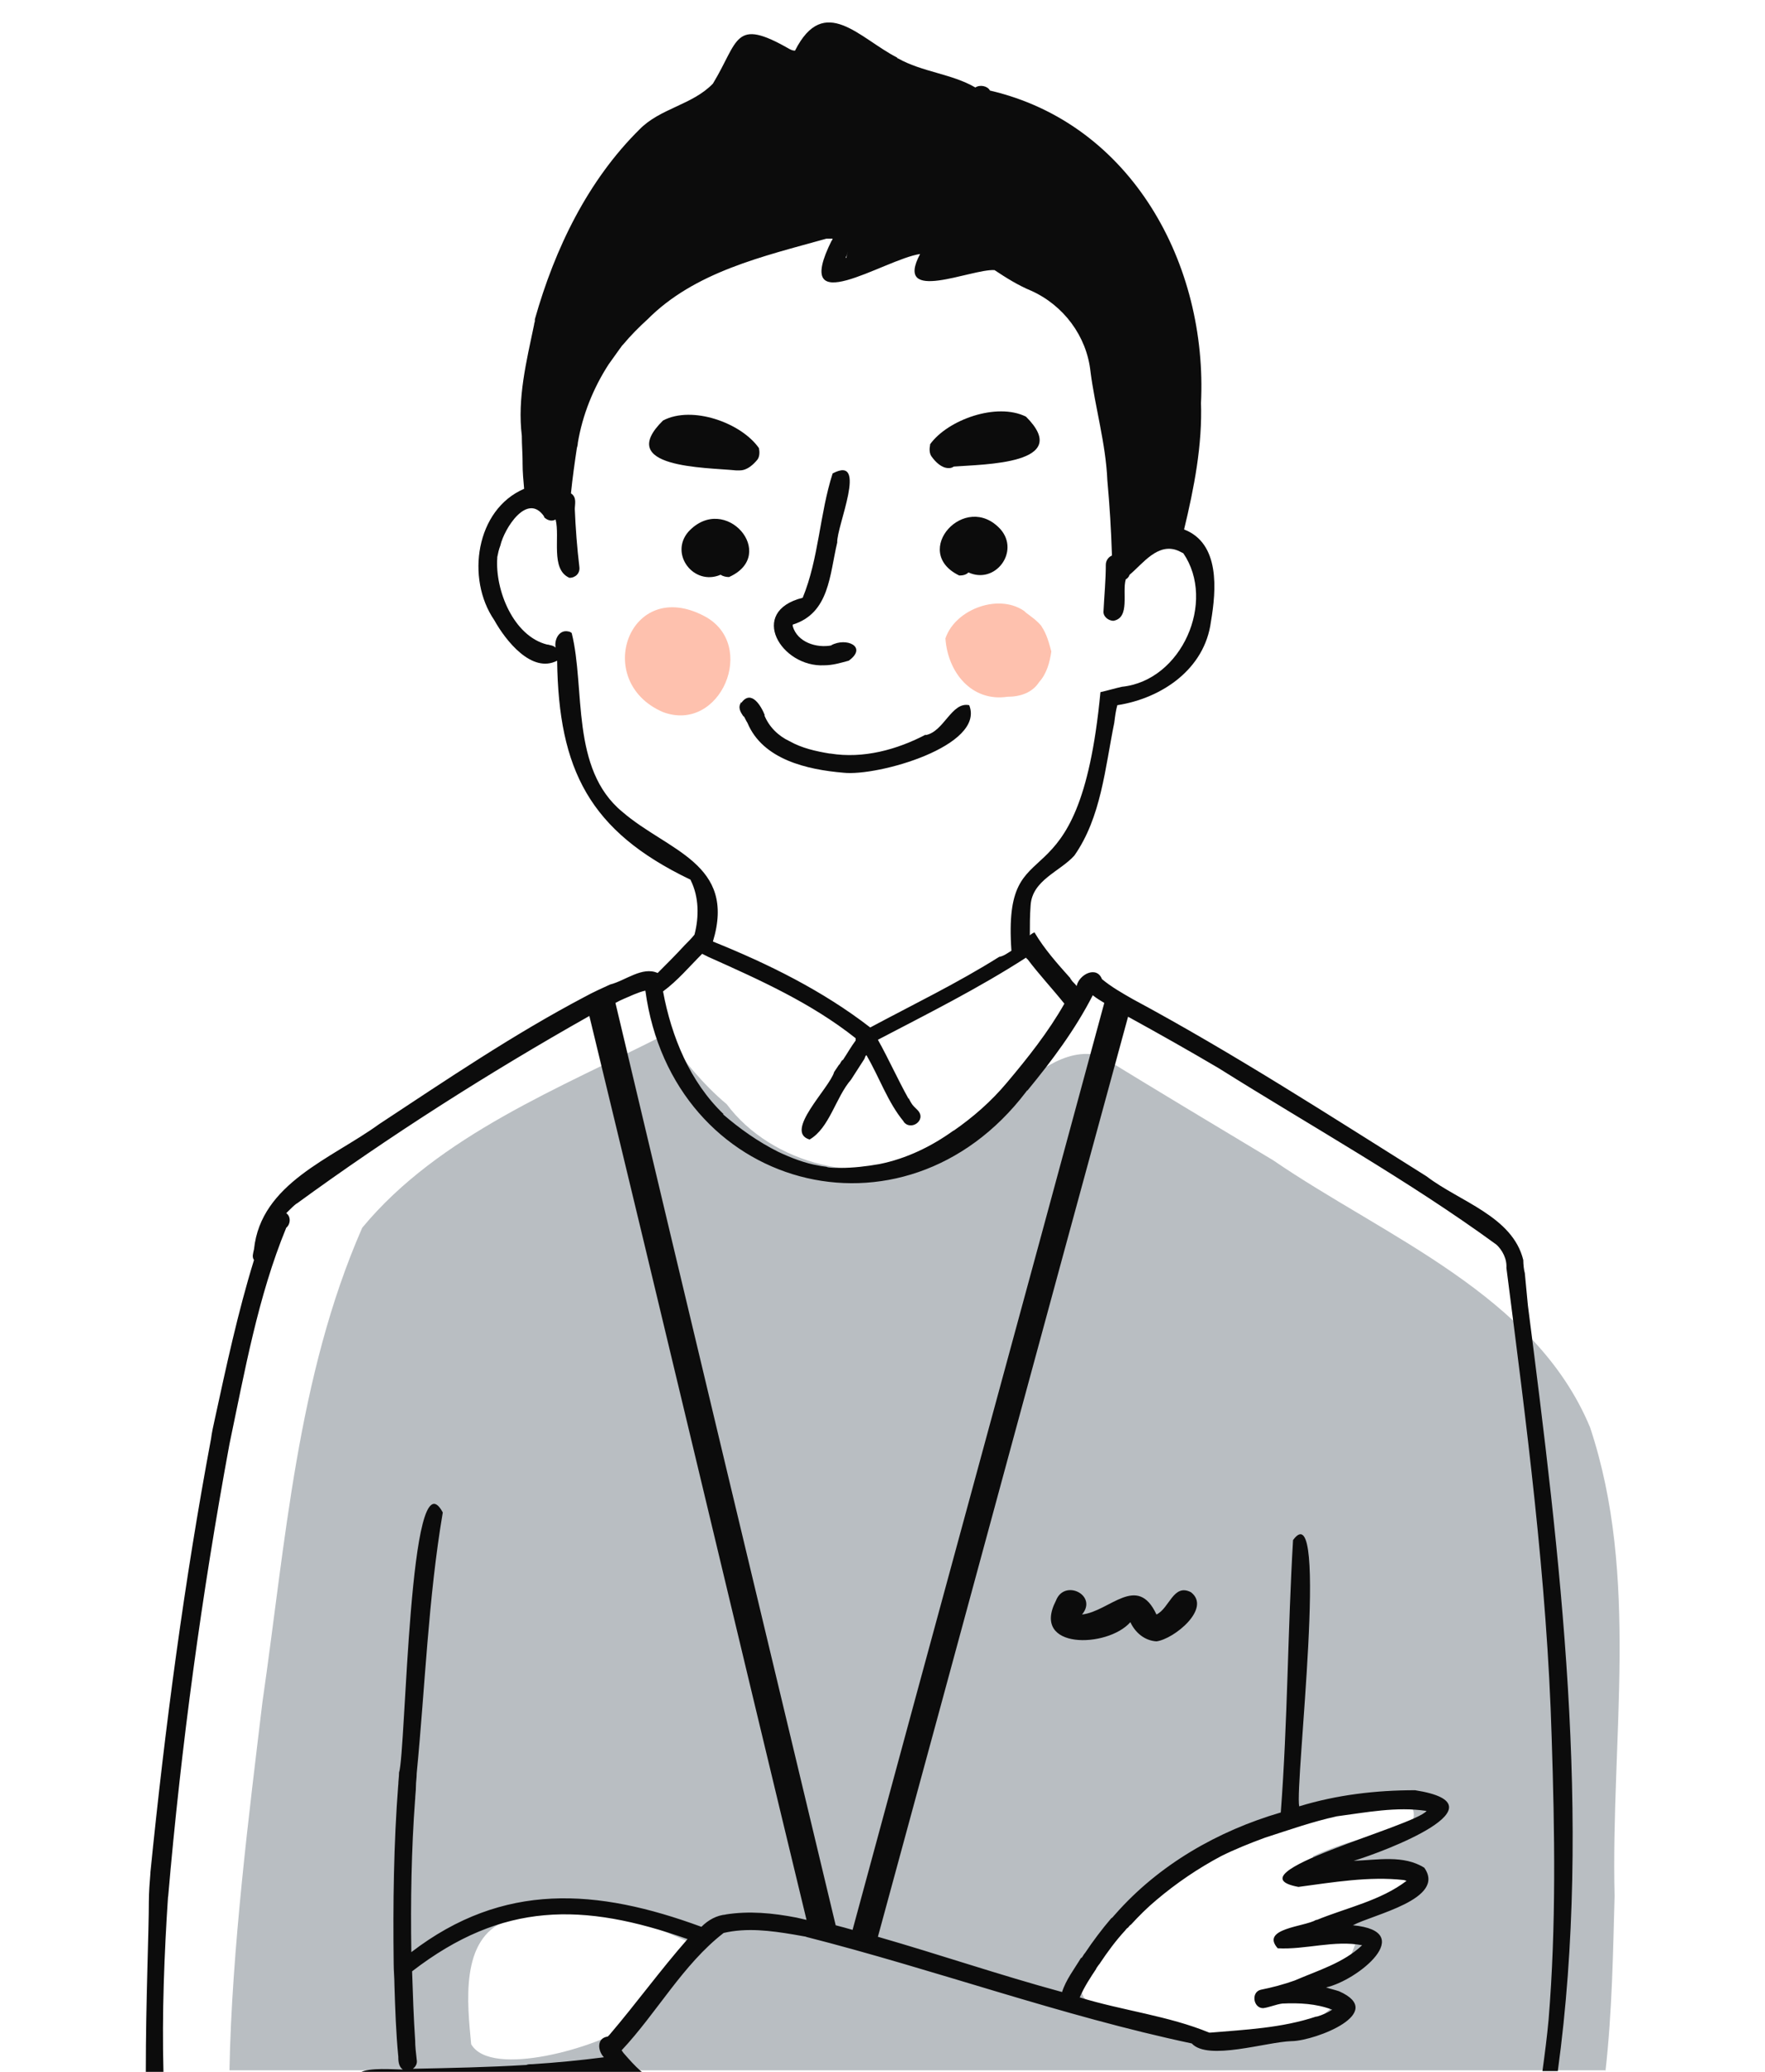 
<svg xmlns="http://www.w3.org/2000/svg" 
	 viewBox="0 0 230 270" style="enable-background:new 0 0 230 270;" xml:space="preserve">
<style type="text/css">
	.wdt-vector-1-per-1{fill:#B9BEC2;}
	.wdt-vector-1-per-2{fill:#FEC1AE;}
	.wdt-vector-1-per-3{fill:#0C0C0C;}
</style>
<g>
	<path class="wdt-vector-1-per-1" d="M209.2,270c0.9-7.9,1-15.9,1.2-22.9c-0.5-20.6,3.3-41.6-3.2-61.1c-7.2-17.3-26.7-24.8-41.3-34.8
		c-7.5-4.5-15-9-22.5-13.6c-4.7-1.3-8.8,2.7-12.4,5.2c-2.2,3.3-6.2,5.5-9.7,7.5c0.1,0,0.1-0.1,0.2-0.1c-8.7,4.7-21,1.5-26.8-6.3
		c-3.1-2.6-5.7-5.8-8-9.1c-13.5,6.9-29.5,13.1-39.5,25.2c-8.5,19.4-10,41.1-13,61.8c-1.7,14.2-4,32.2-4.3,48H209.2L209.2,270z
		 M142.9,255.2c-1-7.6,39.1-28,41.3-19.1c0.1,0.6,0,1.1-0.4,1.5c0,0,0,0,0,0c0,0-0.1,0-0.1,0.1c-4.1,1.4-8.6,2.3-12.6,4.2
		c0.1,2.1-1.7,2.2-3.2,3.2c0.2,0.2,0.7,0.3,0.8,0.5c2.7-0.1,5.5-3.5,7.3-0.7c2-1.1,9.7-3.2,7.5,1.3c-5.6,3.7-7.7,3.6-13.7,6.4
		c0.7-0.1,0.2,0.4,0.9,0.2c-0.1,0-1.1,0.4-1.2,0.4c2.3,0.3,9.2-4.4,6.7,1.2c-1,2.5-4.6,3.1-6.8,4.3c10.4,1.5-0.2,6.2-4.7,6.3
		c-6.6,1.2-13-2-19.4-3.2c-0.3-0.1-0.6-0.2-0.9-0.3c-0.5-0.1-1-0.2-1.5-0.3c0.1,0,0.1,0,0.2,0C139.6,261,140.9,256.7,142.9,255.2
		L142.9,255.2z M66,250.3c1.5-0.6,3.1-0.9,4.8-0.7c3.3-0.8,8-1.3,10.8,0.4c2.8,0.6,5.1,1.8,7.8,2.9c0,0,0,0,0,0c0,0,0,0,0,0
		c0,0,0.1,0,0.1,0.1c0,0-0.1,0-0.1-0.1c0.1,0,0.1,0.1,0.2,0.1c0,0,0,0-0.1,0c1.5,1.1-0.1,3.5-1.7,2.6c-0.7,3.2-3.3,6-5.7,8.3
		c0,0,0,0,0,0c-0.1,0-0.1,0.1-0.2,0.1c0,0,0.1-0.1,0.1-0.1c-0.1,0-0.1,0.1-0.2,0.1c-3.7,2.7-17.8,6.9-20.4,2.4
		C60.9,261.1,59.9,252.6,66,250.3L66,250.3z"/>
	<path class="wdt-vector-1-per-2" d="M86.4,92.8c-9.3-4-4.4-17.7,5.4-12.5C98.8,84,93.9,95.6,86.4,92.8z"/>
	<path class="wdt-vector-1-per-2" d="M135.4,88.9c-0.9,1.4-2.5,1.9-4.1,1.9c0,0,0,0,0,0c-4.7,0.7-7.8-3.2-8.1-7.6c1.3-3.9,7.2-6,10.5-3.4
		c-0.1,0-0.1-0.1-0.2-0.1c0.8,0.6,1.7,1.2,2.3,2c0,0-0.1-0.1-0.1-0.1c0.7,1,1,2.2,1.3,3.3c0,0,0,0,0,0
		C136.8,86.3,136.4,87.8,135.4,88.9z"/>
	<path class="wdt-vector-1-per-3" d="M150.7,213.9c-1.6-0.1-2.8-1.2-3.4-2.5c-3,3.4-13,3.6-9.7-2.8c1.1-2.9,5.5-0.7,3.4,1.8c3.6-0.4,7.2-5.4,9.7,0
		c1.7-0.8,2.2-4.1,4.5-2.9C157.9,209.6,153,213.6,150.7,213.9z"/>
	<path class="wdt-vector-1-per-3" d="M123.6,61c-0.9,0-1.7-0.8-2.2-1.5c0,0,0,0,0,0c-0.3-0.4-0.3-1-0.2-1.5c0,0,0,0,0,0c0,0,0,0,0-0.1c0,0,0,0,0,0
		c2.3-3.2,8.7-5.5,12.5-3.6c6.2,6.2-5.5,6.2-9.4,6.5h0C124,61,123.8,61,123.6,61L123.6,61z"/>
	<path class="wdt-vector-1-per-3" d="M125,75c-6.4-3.1,0.8-11.1,5.4-6c2.5,2.9-0.7,7.2-4.2,5.6C125.9,74.9,125.5,75,125,75L125,75z"/>
	<path class="wdt-vector-1-per-3" d="M107.4,86.7c-5.6,0.3-10-7-2.8-8.8c2.1-5.1,2.2-10.9,3.9-16.2c4.7-2.5,0.5,6.9,0.6,9c-1,4.2-1,9.2-5.8,10.7
		c0,0.1,0,0.2,0,0.3c0,0,0-0.1,0-0.1c0.6,2.1,3.1,2.9,5.1,2.5c0,0-0.1,0-0.1,0c2-1.1,4.8,0.2,2.3,2
		C109.5,86.4,108.5,86.7,107.4,86.7L107.4,86.7z"/>
	<path class="wdt-vector-1-per-3" d="M109.9,100.7c-4.7-0.4-10.5-1.7-12.5-6.5c-0.2-0.3-0.3-0.6-0.5-0.9c0,0,0,0.1,0,0.1c-0.4-0.6-0.8-1.2-0.3-1.9
		c0,0,0,0,0,0.1c1.3-1.8,2.6,0.4,3.1,1.7c0,0,0-0.1-0.1-0.1c0.6,1.5,1.8,2.7,3.3,3.4c1.6,0.9,3.4,1.3,5.2,1.6h0c0,0,0.1,0,0.1,0h0
		c4.3,0.7,8.7-0.5,12.5-2.5c0,0-0.1,0-0.1,0.1c2.4-0.4,3.4-4.4,5.7-3.9C128.4,97.2,114.4,101.2,109.9,100.7L109.9,100.7z"/>
	<path class="wdt-vector-1-per-3" d="M96.4,61.3c-0.2,0-0.5,0-0.7,0c0.1,0,0.2,0,0.2,0c-4-0.4-15.8-0.3-9.5-6.5c3.8-2,10.2,0.3,12.5,3.6
		c0,0,0,0,0,0c0.1,0.5,0.1,1.1-0.2,1.5c0,0,0,0,0,0C98.2,60.5,97.4,61.3,96.4,61.3L96.4,61.3z"/>
	<path class="wdt-vector-1-per-3" d="M95,75.2c-0.4,0-0.8-0.1-1.1-0.3c-3.5,1.5-6.7-2.7-4.2-5.6C94.5,64.1,101.5,72.3,95,75.2z"/>
	<path class="wdt-vector-1-per-3" d="M19,270h2.3c-0.2-7.6,0.1-15.3,0.6-22.9c0,0.1,0,0.1,0,0.2c1.7-19.8,4.4-39.6,8-59.1h0
		c2-9.5,3.7-19.2,7.4-28.2c0.6-0.5,0.6-1.5,0-1.9c0,0,0.1-0.1,0.1-0.1c0,0,0,0,0,0c0,0,0.1-0.1,0.1-0.1c0,0,0,0,0,0h0
		c0.4-0.4,0.8-0.8,1.2-1.1c0,0-0.1,0.1-0.1,0.1c12.2-8.9,25.1-17.1,38.2-24.5c9.5,39.2,18.8,78.5,28.3,117.8
		c-0.4-0.1-0.9-0.2-1.3-0.3c-3.1-0.6-6.2-0.9-9.3-0.4c0,0,0,0,0.1,0c-1.2,0.1-2.3,0.7-3.2,1.6c-13.6-5-25.8-5.9-37.8,3.3
		c-0.1-6.7,0-13.3,0.5-20c0,0.1,0,0.1,0,0.2c0-0.6,0.1-1.2,0.1-1.8c0-0.6,0.1-1.1,0.1-1.7c1.1-11.3,1.5-22.8,3.4-34
		c-4.4-8.2-4.8,31.3-5.7,33.9c0,0.6-0.1,1.1-0.1,1.7c0-0.1,0-0.1,0-0.2c-0.6,7.8-0.7,15.6-0.6,23.4c0,0,0,0,0,0
		c0,0.9,0.1,1.9,0.1,2.8c0,0,0,0,0,0c0.1,3.1,0.2,6.2,0.5,9.3c0-0.1,0-0.1,0-0.2c0,0.7,0,1.5,0.6,1.9c-1.1,0-4.4-0.3-5.6,0.4h36.9
		c-0.1-0.1-0.2-0.1-0.3-0.2h0c-0.8-0.7-1.5-1.5-2.2-2.3c-0.1-0.1-0.2-0.3-0.3-0.4c4.6-4.9,8-11.2,13.3-15.3c3-0.7,6.1-0.3,9.1,0.2
		c0,0,0,0,0,0c0.6,0.1,1.1,0.2,1.7,0.3c0,0-0.1,0-0.1,0c16.9,4.3,33.3,10.3,50.3,13.9c2.1,2.3,9.7-0.2,13-0.3c0,0,0,0,0,0
		c0,0,0.1,0,0.1,0c0,0,0,0,0,0c3.1-0.1,12.4-3.7,6.1-6.5c-0.6-0.2-1.1-0.3-1.7-0.5c4.1-0.9,12-7.3,3.5-8.1c2.6-1.4,12.2-3.4,9.3-7.5
		c-2.7-1.7-6.1-1-9.2-0.9c4-1.2,20.1-7.3,8-9.2c-5.1,0-10.2,0.6-15.1,2.1c-0.6-2.8,4-41.3-0.8-34.7c-0.7,11.8-0.7,23.7-1.6,35.5
		c-8.2,2.4-15.9,6.8-21.6,13.3c-0.2,0.2-0.3,0.4-0.5,0.5c0,0,0,0,0,0c-1.2,1.4-2.4,3-3.4,4.5c0,0,0,0,0,0c-0.2,0.2-0.3,0.5-0.5,0.7
		c0,0,0,0,0-0.1c-0.9,1.5-2,2.9-2.5,4.5c-8.1-2.2-16-4.9-24-7.2c10.9-40,21.7-80,32.6-119.9c4,2.2,7.9,4.4,11.8,6.7c0,0,0,0,0,0
		c12.1,7.6,24.7,14.6,36.2,23c0,0-0.1-0.1-0.1-0.1c0.9,0.8,1.5,2,1.4,3.2c0,0,0-0.1,0-0.1c2.6,20.3,5.3,40.7,5.9,61.2v0
		c0.4,12.3,0.6,24.6-0.4,36.8v0c-0.2,2.2-0.5,4.5-0.8,6.7h2c4.5-33,0.3-67-3.9-99.8l-0.4-4.2c-0.1-0.3-0.2-1.1-0.2-1.7
		c-1.4-5.7-8.3-7.6-12.6-10.9c-12.6-7.9-25.1-16-38.3-23.1v0c-1.4-0.8-2.8-1.6-4-2.6c-0.7-1.8-3-0.6-3.3,0.9
		c-0.2-0.3-0.5-0.5-0.7-0.8c0,0,0,0,0,0c0,0,0-0.1-0.1-0.1h0c0,0,0,0,0-0.1c-1.7-1.9-3.4-3.8-4.7-6c0,0,0,0,0,0
		c-0.2,0.1-0.4,0.2-0.6,0.4c0-1.3,0-2.6,0.1-3.9c0.2-3.3,3.8-4.4,5.7-6.5c3.5-5,4-11.4,5.2-17.3c0,0,0,0,0,0
		c0.1-0.8,0.2-1.6,0.4-2.3c5.8-0.9,11.4-4.7,12.2-10.9c0.7-4.1,1.2-10.2-3.5-12c1.3-5.4,2.4-11,2.2-16.6c0,0.1,0,0.1,0,0.2
		c0.9-18.1-9-36.5-27.5-40.8c-0.3-0.6-1.3-0.8-1.9-0.4c-3.1-1.8-6.9-2-10.1-3.8c0,0-0.1,0-0.1-0.1c-4.9-2.5-9.5-8.4-13.3-0.9
		c-0.3,0-0.5-0.1-0.7-0.2c-7.3-4.2-6.6-1.1-10,4.5c-2.7,2.8-6.9,3.2-9.6,6c0,0,0.1-0.1,0.1-0.1c-6.8,6.7-11.1,15.6-13.7,24.8h0
		c0,0,0,0.1,0,0.1c0,0.1,0,0.1,0,0.2c0,0,0-0.1,0-0.1c0,0.2-0.1,0.3-0.1,0.5c0,0,0,0,0,0c-1,4.8-2.2,9.6-1.6,14.5c0,0,0,0,0,0
		c0,1.2,0.1,2.3,0.1,3.4c0,0,0,0.1,0,0.2v0c0,1.1,0.1,2.2,0.2,3.3c-6.3,2.7-7.6,11.7-3.9,17.1c1.5,2.7,4.9,7,8.2,5.3
		c0.2,14.2,4.2,22.2,17.3,28.5v0c0.1,0,0.1,0.1,0.1,0.1c1.1,2.2,1.1,4.8,0.5,7.1l0,0c-0.4,0.5-0.8,0.9-1.3,1.4c0,0,0,0,0,0
		c-1.1,1.2-2.3,2.4-3.5,3.6c-2-0.9-4.2,1-6.2,1.5c0,0,0,0,0,0c-1.1,0.5-2.2,1-3.3,1.6c0,0,0,0,0,0c-9.3,4.9-18,10.8-26.8,16.6
		c-6.2,4.5-15.4,7.7-16.3,16.3c-0.1,0.5-0.3,1,0,1.4c-2.1,6.8-3.6,13.8-5.1,20.7c-0.2,0.9-0.4,1.8-0.5,2.6c0,0,0,0,0,0
		c-3.5,18.7-6,37.6-7.9,56.5v0c0,0,0,0.1,0,0.1c-0.1,1.2-0.2,2.5-0.2,3.7c0-0.1,0-0.1,0-0.2C19.4,251.8,19,260.6,19,270L19,270z
		 M79.4,265.2c0,0,0.1-0.1,0.1-0.1c-0.1,0.1-0.2,0.2-0.3,0.3c-1.5,0.2-1.3,1.9-0.5,2.7c-3.1,0.4-6.2,0.7-9.3,0.9c0,0,0,0,0,0
		c-0.3,0-0.6,0-0.8,0.1c-4.9,0.3-9.9,0.4-14.8,0.5c0.4-0.3,0.6-0.7,0.5-1.2c-0.1-0.9-0.2-1.7-0.2-2.6c0,0,0,0.1,0,0.1
		c-0.2-3-0.3-6-0.4-9c11.8-9.1,22.3-9,35.9-4.2C86,256.8,82.9,261.1,79.4,265.2L79.4,265.2z M140.7,260.3
		C140.7,260.3,140.7,260.2,140.7,260.3C140.7,260.2,140.7,260.2,140.7,260.3c0.6-1.4,1.4-2.6,2.2-3.8c0,0,0,0-0.1,0.1
		c0.2-0.3,0.4-0.6,0.6-0.8c0,0-0.1,0.1-0.1,0.1c1-1.5,2.1-3,3.3-4.3c0,0,0,0,0,0c0.1-0.1,0.2-0.3,0.4-0.4c0,0,0,0,0,0
		c0.1-0.1,0.2-0.3,0.4-0.4c0,0-0.1,0.1-0.1,0.1c1.1-1.2,2.2-2.3,3.4-3.3c2.6-2.2,5.4-4.1,8.4-5.7c0,0,0,0,0,0
		c1.8-0.9,3.8-1.7,5.7-2.4c3.1-1,6.2-2.1,9.4-2.8c0,0,0,0,0,0c0,0,0,0,0,0c3.8-0.5,7.8-1.3,11.7-0.7c-1.6,2-25.9,8.2-16.7,9.9
		c4.5-0.6,9.2-1.4,13.7-0.9c0,0,0.1,0,0.1,0c0,0-0.1,0-0.1,0c0.1,0,0.3,0.1,0.4,0.1c-3.4,2.6-7.8,3.5-11.7,5.1c0,0,0,0,0,0
		c0,0-0.1,0-0.1,0c-1.5,0.9-7.3,1.1-5,3.7c3.6,0.2,7.4-1.1,11-0.4c0,0,0,0,0,0c-2.4,2.3-5.8,3.3-8.8,4.6c-1.4,0.5-2.9,0.9-4.4,1.2
		c-1.3,0.3-1,2.4,0.3,2.4c0.8-0.1,1.7-0.5,2.5-0.6c2.2-0.1,4.4,0,6.5,0.8c-0.6,0.4-1.3,0.7-2,0.9h0c0,0,0,0-0.1,0
		c-4.5,1.5-9.2,1.7-13.9,2.1C152.3,262.7,146.2,262,140.7,260.3C140.6,260.3,140.7,260.3,140.7,260.3L140.7,260.3z M110.5,32.8
		c-0.1,0.3-0.2,0.6-0.2,0.8c0,0-0.1,0-0.1,0C110.3,33.4,110.4,33.1,110.5,32.8z M81.1,105.8L81.1,105.8
		C81.1,105.8,81.1,105.8,81.1,105.8c-6.8-5.6-4.8-16.1-6.6-23.3c0,0,0,0,0,0c-0.1-0.1-0.3-0.2-0.4-0.2c-1.2-0.3-1.9,1-1.7,2.1
		c-0.3-0.3-0.7-0.3-1-0.4c0,0-0.1,0-0.1,0c0,0,0,0,0,0c-4.4-1.1-6.8-7.1-6.5-11.3c0,0,0,0,0-0.1c0.1-0.5,0.2-1,0.4-1.5v0
		c0.5-2.2,3.5-7,5.7-3.8c0,0,0,0,0,0c0,0,0,0,0,0.1h0c0,0,0,0,0,0c0.4,0.4,1,0.6,1.5,0.3c0.6,2.3-0.7,6.5,1.8,7.6
		c0.8,0,1.4-0.6,1.3-1.4c-0.3-2.5-0.5-5.1-0.6-7.6c0,0,0,0.1,0,0.1c0-0.7,0.3-1.6-0.5-2.1c0.2-2,0.5-4.1,0.8-6.1c0,0.1,0,0.1,0,0.2
		c0-0.2,0.1-0.4,0.1-0.7v0c0.6-3.6,2-7.1,4-10.2c0.5-0.7,1-1.4,1.5-2.1h0c0.1-0.1,0.2-0.3,0.3-0.4h0c0,0,0.1-0.1,0.1-0.1
		c0,0,0,0,0,0c1-1.2,2.1-2.3,3.2-3.3c0,0-0.1,0.1-0.1,0.1c6.2-6.3,15.2-8.3,23.4-10.6c0.3,0,0.5,0,0.8,0c0,0.1-0.1,0.2-0.1,0.3
		c0,0,0-0.1,0-0.1c-5.4,10.8,6.8,2.5,11.5,1.8c-3.5,6.6,6.7,1.9,9.7,2.1c1.5,1,3.1,2,4.8,2.7c0,0,0,0,0,0c4.2,1.9,7.2,5.9,7.7,10.5
		v-0.1c0,0,0,0.1,0,0.1c0.6,4.7,2,9.4,2.2,14.2c0,0,0,0,0,0c0.3,3.3,0.5,6.5,0.6,9.8c-0.5,0.2-0.8,0.7-0.8,1.2v0c0,2-0.2,4-0.3,6
		c-0.1,0.7,0.6,1.3,1.3,1.3c2.2-0.4,1.1-3.7,1.6-5.4c0.2-0.1,0.4-0.3,0.5-0.6c1.7-1.4,3.7-4.3,6.4-3.1c0,0,0,0,0,0c0,0,0,0,0,0
		c0.2,0.1,0.4,0.2,0.6,0.3c4.3,6.3-0.2,16.6-8,17.4c-0.9,0.2-1.9,0.5-2.8,0.7c-2.8,29.5-12.8,16.5-11.6,33.7c-0.5,0.3-1,0.7-1.6,0.8
		c-5.4,3.4-11.2,6.2-16.8,9.2c-6.2-4.8-13.3-8.3-20.5-11.2C96,112.5,87,110.9,81.1,105.8L81.1,105.8z M91.5,124.3
		c0.2,0.1,0.4,0.2,0.6,0.3h0v0c0.1,0,0.1,0.1,0.2,0.1c6.7,3,13.4,6,19.2,10.6c0,0.1,0,0.2,0,0.3c-0.6,0.8-1.1,1.7-1.7,2.6
		c0,0,0,0,0-0.1c-0.1,0.1-0.2,0.3-0.3,0.4c0,0,0.1-0.1,0.1-0.1c-0.1,0.1-0.1,0.2-0.2,0.3c0,0,0,0,0,0c0,0-0.1,0.1-0.1,0.1
		c0,0,0,0,0,0c-0.2,0.3-0.4,0.6-0.6,0.9c-0.6,2.1-6.6,7.8-3.2,8.8c2.6-1.5,3.4-5.5,5.4-7.8c0,0,0,0,0,0c0.6-0.9,1.2-1.9,1.8-2.8
		c0,0-0.1,0.1-0.1,0.1c0.1-0.1,0.1-0.2,0.2-0.3c0,0-0.1,0.1-0.1,0.1c0-0.1,0.1-0.1,0.1-0.2c0,0,0,0,0,0c0,0,0.1-0.1,0.1-0.1
		c1.7,2.9,2.8,6.2,4.9,8.7c0,0,0,0-0.1-0.1c0.9,1.4,3.1-0.1,1.9-1.4c0,0,0,0,0,0c-0.2-0.2-0.4-0.4-0.5-0.5c-0.3-0.3-0.5-0.7-0.7-1.1
		c0,0,0,0.1,0,0.1c-1.4-2.5-2.6-5.2-4-7.7c6.5-3.4,13.1-6.7,19.3-10.7c0.1,0.1,0.1,0.2,0.2,0.2v0c1.5,2,3.2,3.8,4.8,5.8
		c-2.1,3.7-4.8,7.1-7.5,10.3c0,0,0,0,0.1-0.1c0,0-0.1,0.1-0.1,0.1c0,0,0,0,0,0c-2,2.4-4.4,4.5-7,6.3c0,0,0.1-0.1,0.1-0.1
		c-2.9,2.1-6.2,3.7-9.7,4.4c0,0,0,0,0,0c-1.7,0.3-3.4,0.5-5.1,0.5c-0.6,0-1.2,0-1.8-0.1c0.1,0,0.1,0,0.2,0c-0.4-0.1-0.8-0.1-1.2-0.2
		h0c-1.8-0.3-3.6-1-5.3-1.8c-2.6-1.3-5-3-7.2-4.9c0,0,0,0,0.1,0c-4.4-4.2-6.8-10.1-7.9-16C88.3,127.8,89.8,126,91.5,124.3
		L91.5,124.3z M82.6,129.6c0.5-0.2,1-0.4,1.5-0.5c3.5,25.9,33.6,34.2,49.6,13.2c0.1-0.1,0.1-0.2,0.2-0.2c0,0,0,0,0,0
		c3.2-3.9,6.2-7.9,8.5-12.4c0.5,0.4,1,0.7,1.5,1c-10.9,40.3-21.9,80.5-32.8,120.8c-0.7-0.2-1.4-0.4-2.2-0.6
		c-9.6-40.1-19.2-80.1-28.7-120.2C80.9,130.3,81.7,130,82.6,129.6L82.6,129.6z"/>
</g>
</svg>
